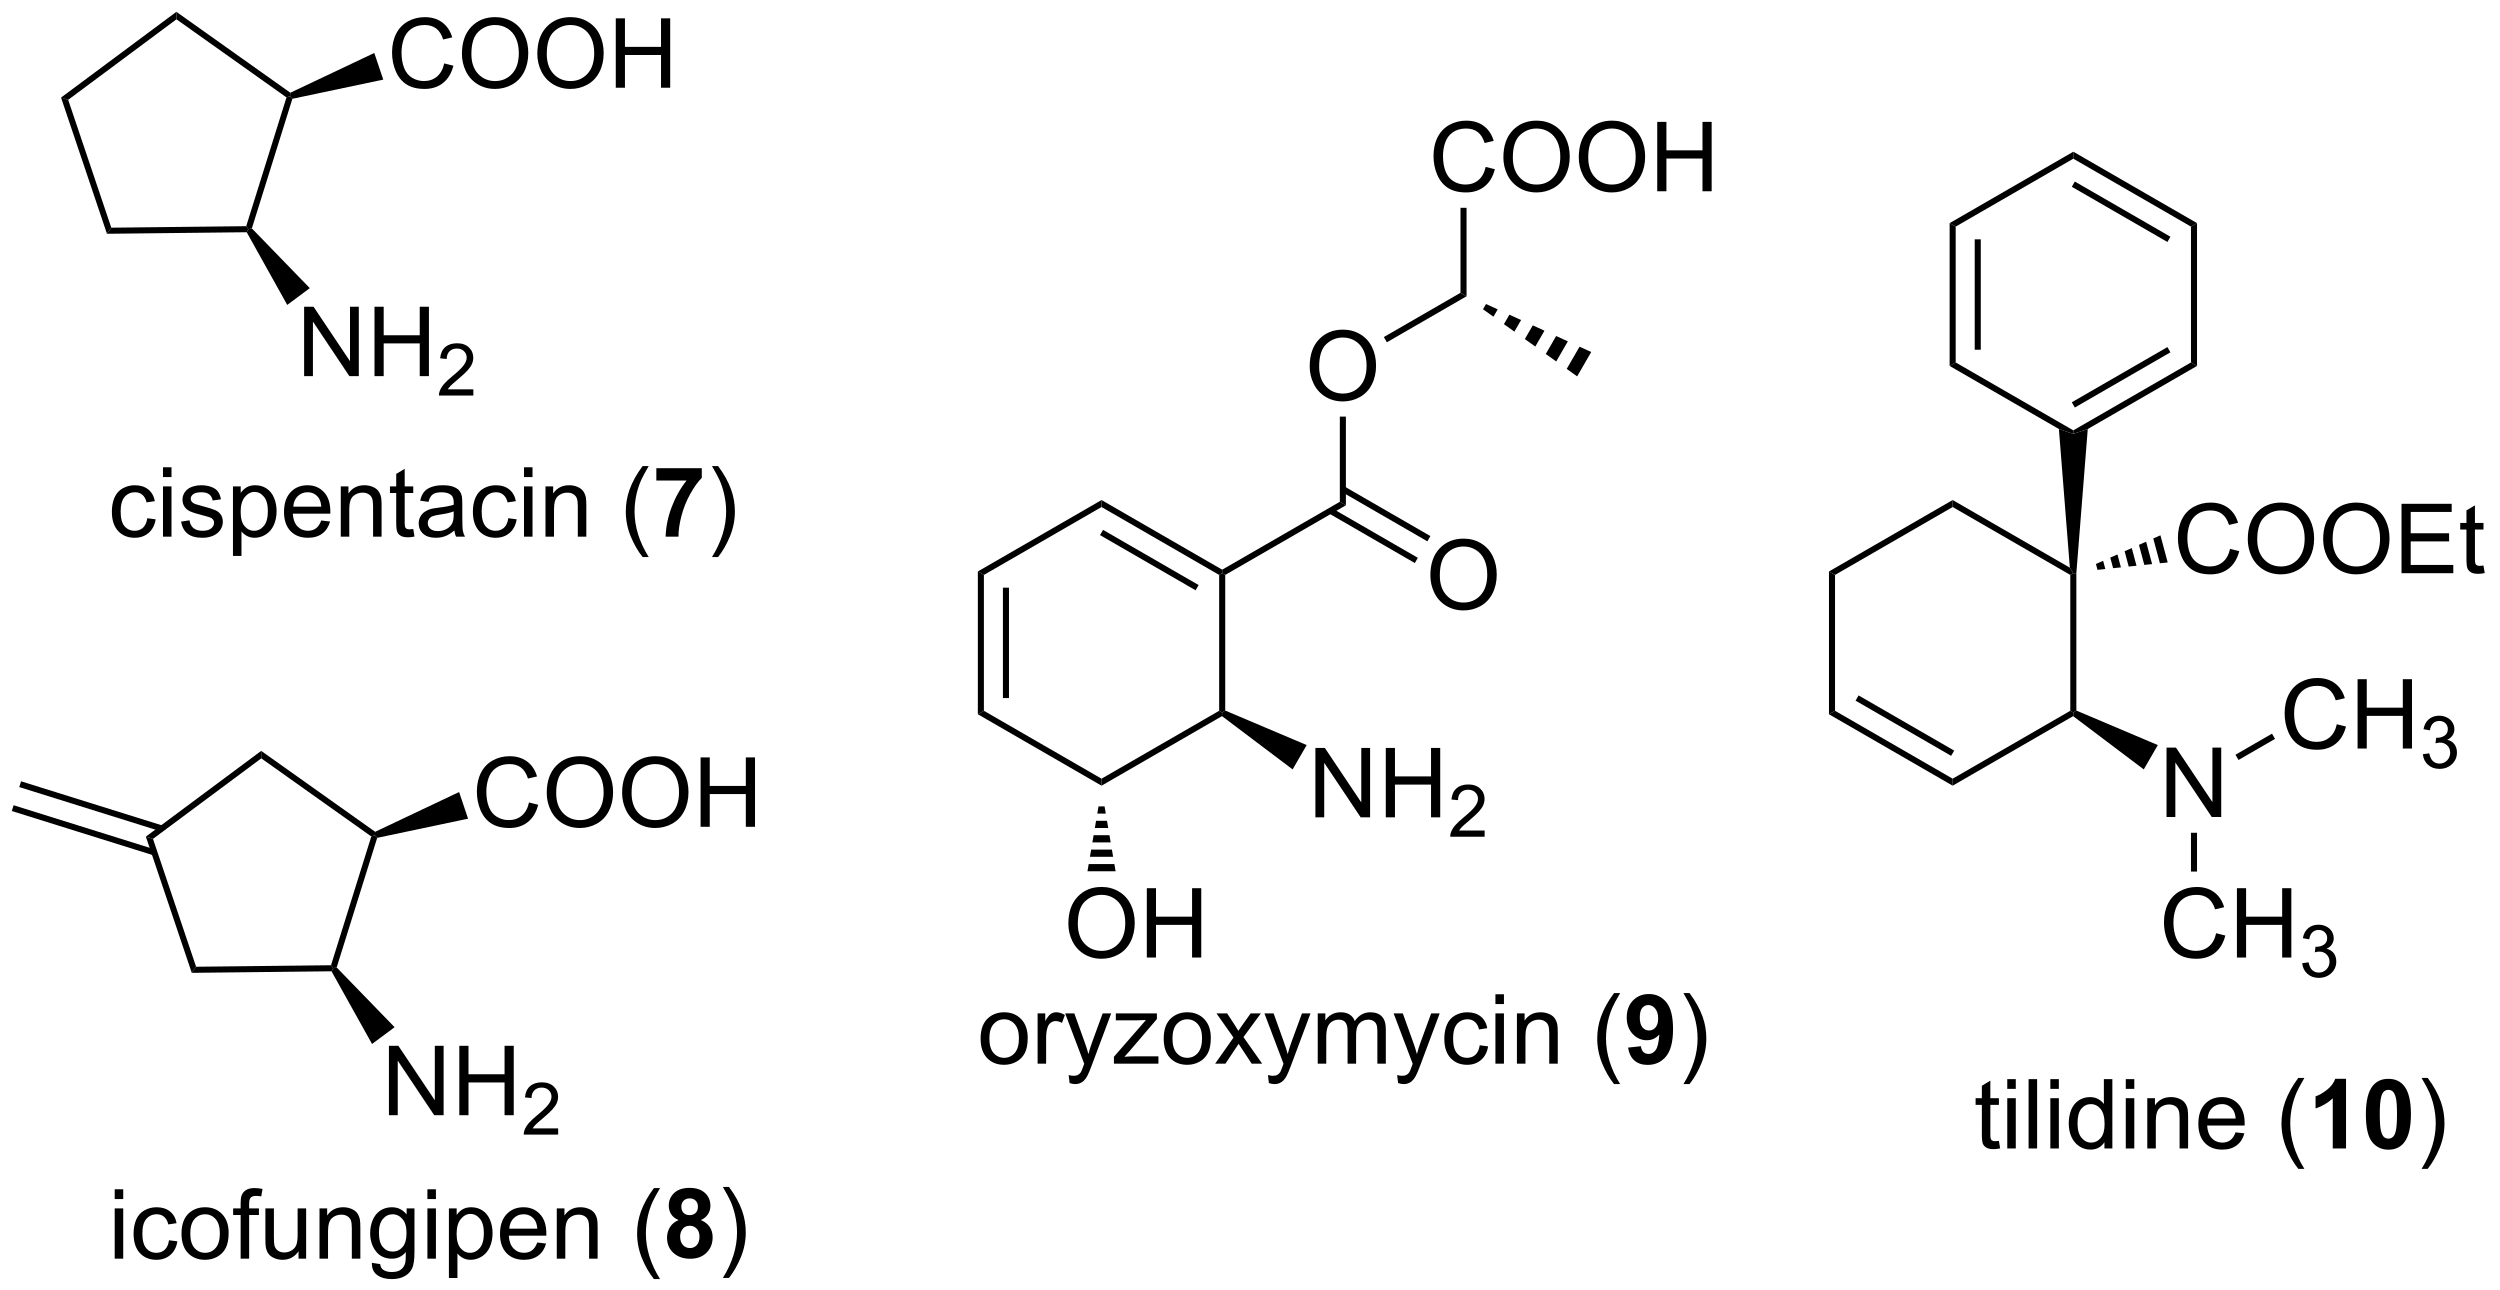 <?xml version="1.0" encoding="UTF-8"?>
<!DOCTYPE svg PUBLIC '-//W3C//DTD SVG 1.0//EN'
          'http://www.w3.org/TR/2001/REC-SVG-20010904/DTD/svg10.dtd'>
<svg stroke-dasharray="none" shape-rendering="auto" xmlns="http://www.w3.org/2000/svg" font-family="'Dialog'" text-rendering="auto" width="566" fill-opacity="1" color-interpolation="auto" color-rendering="auto" preserveAspectRatio="xMidYMid meet" font-size="12px" viewBox="0 0 566 292" fill="black" xmlns:xlink="http://www.w3.org/1999/xlink" stroke="black" image-rendering="auto" stroke-miterlimit="10" stroke-linecap="square" stroke-linejoin="miter" font-style="normal" stroke-width="1" height="292" stroke-dashoffset="0" font-weight="normal" stroke-opacity="1"
><!--Generated by the Batik Graphics2D SVG Generator--><defs id="genericDefs"
  /><g
  ><defs id="defs1"
    ><clipPath clipPathUnits="userSpaceOnUse" id="clipPath1"
      ><path d="M0.646 0.646 L212.593 0.646 L212.593 110.137 L0.646 110.137 L0.646 0.646 Z"
      /></clipPath
      ><clipPath clipPathUnits="userSpaceOnUse" id="clipPath2"
      ><path d="M27.683 122.444 L27.683 228.891 L233.737 228.891 L233.737 122.444 Z"
      /></clipPath
    ></defs
    ><g transform="scale(2.667,2.667) translate(-0.646,-0.646) matrix(1.029,0,0,1.029,-27.829,-125.3)"
    ><path d="M37.135 221.314 L37.135 220.507 L37.838 220.507 L37.838 221.314 L37.135 221.314 ZM37.135 226.234 L37.135 222.085 L37.838 222.085 L37.838 226.234 L37.135 226.234 ZM41.615 224.713 L42.308 224.804 Q42.193 225.518 41.727 225.924 Q41.261 226.327 40.581 226.327 Q39.73 226.327 39.212 225.77 Q38.693 225.213 38.693 224.174 Q38.693 223.502 38.915 222.999 Q39.139 222.494 39.594 222.244 Q40.05 221.991 40.584 221.991 Q41.261 221.991 41.691 222.333 Q42.12 222.674 42.24 223.304 L41.558 223.408 Q41.459 222.991 41.212 222.78 Q40.964 222.57 40.613 222.57 Q40.081 222.57 39.748 222.95 Q39.417 223.33 39.417 224.155 Q39.417 224.991 39.738 225.372 Q40.058 225.749 40.574 225.749 Q40.988 225.749 41.264 225.497 Q41.542 225.241 41.615 224.713 ZM42.647 224.158 Q42.647 223.007 43.287 222.452 Q43.824 221.991 44.592 221.991 Q45.449 221.991 45.99 222.551 Q46.535 223.111 46.535 224.101 Q46.535 224.9 46.292 225.361 Q46.053 225.82 45.594 226.075 Q45.136 226.327 44.592 226.327 Q43.722 226.327 43.183 225.77 Q42.647 225.21 42.647 224.158 ZM43.37 224.158 Q43.37 224.955 43.717 225.353 Q44.066 225.749 44.592 225.749 Q45.115 225.749 45.462 225.351 Q45.81 224.952 45.81 224.135 Q45.81 223.366 45.462 222.971 Q45.113 222.572 44.592 222.572 Q44.066 222.572 43.717 222.968 Q43.37 223.361 43.37 224.158 ZM47.525 226.234 L47.525 222.632 L46.906 222.632 L46.906 222.085 L47.525 222.085 L47.525 221.643 Q47.525 221.226 47.601 221.023 Q47.703 220.749 47.958 220.58 Q48.213 220.408 48.674 220.408 Q48.971 220.408 49.33 220.478 L49.226 221.093 Q49.007 221.054 48.812 221.054 Q48.492 221.054 48.359 221.192 Q48.226 221.327 48.226 221.702 L48.226 222.085 L49.033 222.085 L49.033 222.632 L48.226 222.632 L48.226 226.234 L47.525 226.234 ZM52.3 226.234 L52.3 225.624 Q51.816 226.327 50.982 226.327 Q50.615 226.327 50.297 226.187 Q49.98 226.046 49.824 225.833 Q49.67 225.619 49.607 225.312 Q49.566 225.103 49.566 224.655 L49.566 222.085 L50.269 222.085 L50.269 224.385 Q50.269 224.937 50.31 225.127 Q50.378 225.405 50.592 225.564 Q50.808 225.721 51.123 225.721 Q51.441 225.721 51.717 225.559 Q51.995 225.398 52.11 225.119 Q52.225 224.838 52.225 224.306 L52.225 222.085 L52.928 222.085 L52.928 226.234 L52.3 226.234 ZM54.031 226.234 L54.031 222.085 L54.663 222.085 L54.663 222.674 Q55.119 221.991 55.984 221.991 Q56.359 221.991 56.671 222.127 Q56.986 222.26 57.143 222.478 Q57.299 222.697 57.361 222.999 Q57.4 223.195 57.4 223.681 L57.4 226.234 L56.697 226.234 L56.697 223.71 Q56.697 223.28 56.614 223.067 Q56.533 222.853 56.325 222.728 Q56.117 222.601 55.835 222.601 Q55.385 222.601 55.059 222.887 Q54.734 223.171 54.734 223.968 L54.734 226.234 L54.031 226.234 ZM58.35 226.577 L59.035 226.679 Q59.076 226.997 59.272 227.14 Q59.535 227.335 59.988 227.335 Q60.475 227.335 60.74 227.14 Q61.006 226.945 61.1 226.593 Q61.154 226.379 61.152 225.689 Q60.691 226.234 60.003 226.234 Q59.147 226.234 58.678 225.616 Q58.209 224.999 58.209 224.135 Q58.209 223.541 58.422 223.041 Q58.639 222.538 59.047 222.265 Q59.456 221.991 60.006 221.991 Q60.74 221.991 61.217 222.585 L61.217 222.085 L61.865 222.085 L61.865 225.671 Q61.865 226.64 61.667 227.043 Q61.472 227.45 61.042 227.684 Q60.615 227.918 59.99 227.918 Q59.248 227.918 58.79 227.583 Q58.334 227.249 58.35 226.577 ZM58.933 224.085 Q58.933 224.9 59.256 225.275 Q59.581 225.65 60.068 225.65 Q60.553 225.65 60.881 225.278 Q61.209 224.905 61.209 224.109 Q61.209 223.346 60.87 222.96 Q60.535 222.572 60.058 222.572 Q59.589 222.572 59.261 222.955 Q58.933 223.335 58.933 224.085 ZM62.932 221.314 L62.932 220.507 L63.635 220.507 L63.635 221.314 L62.932 221.314 ZM62.932 226.234 L62.932 222.085 L63.635 222.085 L63.635 226.234 L62.932 226.234 ZM64.706 227.825 L64.706 222.085 L65.347 222.085 L65.347 222.624 Q65.574 222.306 65.857 222.15 Q66.144 221.991 66.55 221.991 Q67.081 221.991 67.488 222.265 Q67.894 222.538 68.1 223.036 Q68.308 223.533 68.308 224.127 Q68.308 224.765 68.079 225.275 Q67.85 225.783 67.415 226.056 Q66.98 226.327 66.498 226.327 Q66.147 226.327 65.868 226.179 Q65.589 226.03 65.409 225.804 L65.409 227.825 L64.706 227.825 ZM65.342 224.181 Q65.342 224.984 65.665 225.366 Q65.99 225.749 66.451 225.749 Q66.92 225.749 67.253 225.353 Q67.589 224.955 67.589 224.124 Q67.589 223.33 67.261 222.937 Q66.936 222.541 66.482 222.541 Q66.034 222.541 65.688 222.963 Q65.342 223.382 65.342 224.181 ZM71.994 224.898 L72.721 224.986 Q72.549 225.624 72.083 225.976 Q71.619 226.327 70.898 226.327 Q69.986 226.327 69.453 225.768 Q68.921 225.205 68.921 224.195 Q68.921 223.148 69.46 222.57 Q69.999 221.991 70.859 221.991 Q71.689 221.991 72.216 222.559 Q72.744 223.124 72.744 224.15 Q72.744 224.213 72.742 224.338 L69.648 224.338 Q69.687 225.023 70.033 225.387 Q70.382 225.749 70.9 225.749 Q71.288 225.749 71.562 225.546 Q71.835 225.343 71.994 224.898 ZM69.687 223.76 L72.002 223.76 Q71.955 223.236 71.736 222.976 Q71.4 222.57 70.867 222.57 Q70.382 222.57 70.051 222.895 Q69.721 223.218 69.687 223.76 ZM73.605 226.234 L73.605 222.085 L74.238 222.085 L74.238 222.674 Q74.693 221.991 75.558 221.991 Q75.933 221.991 76.245 222.127 Q76.561 222.26 76.717 222.478 Q76.873 222.697 76.936 222.999 Q76.975 223.195 76.975 223.681 L76.975 226.234 L76.272 226.234 L76.272 223.71 Q76.272 223.28 76.188 223.067 Q76.107 222.853 75.899 222.728 Q75.691 222.601 75.409 222.601 Q74.959 222.601 74.633 222.887 Q74.308 223.171 74.308 223.968 L74.308 226.234 L73.605 226.234 ZM81.62 227.918 Q81.037 227.184 80.633 226.2 Q80.232 225.213 80.232 224.158 Q80.232 223.228 80.534 222.377 Q80.886 221.39 81.62 220.408 L82.123 220.408 Q81.652 221.221 81.498 221.57 Q81.261 222.109 81.123 222.695 Q80.956 223.424 80.956 224.163 Q80.956 226.041 82.123 227.918 L81.62 227.918 Z" stroke="none" clip-path="url(#clipPath2)"
    /></g
    ><g transform="matrix(2.743,0,0,2.743,-75.933,-335.854)"
    ><path d="M83.693 223.143 Q83.269 222.963 83.074 222.65 Q82.881 222.335 82.881 221.96 Q82.881 221.32 83.329 220.903 Q83.777 220.484 84.6 220.484 Q85.417 220.484 85.868 220.903 Q86.318 221.32 86.318 221.96 Q86.318 222.359 86.11 222.668 Q85.904 222.978 85.529 223.143 Q86.006 223.335 86.253 223.702 Q86.503 224.07 86.503 224.549 Q86.503 225.343 85.995 225.84 Q85.49 226.335 84.652 226.335 Q83.87 226.335 83.35 225.924 Q82.738 225.439 82.738 224.596 Q82.738 224.132 82.967 223.744 Q83.199 223.353 83.693 223.143 ZM83.92 222.038 Q83.92 222.366 84.105 222.551 Q84.292 222.734 84.6 222.734 Q84.912 222.734 85.1 222.549 Q85.287 222.361 85.287 222.033 Q85.287 221.726 85.102 221.541 Q84.917 221.353 84.613 221.353 Q84.295 221.353 84.107 221.541 Q83.92 221.728 83.92 222.038 ZM83.818 224.491 Q83.818 224.945 84.05 225.2 Q84.284 225.452 84.631 225.452 Q84.972 225.452 85.193 225.208 Q85.417 224.963 85.417 224.502 Q85.417 224.101 85.191 223.856 Q84.964 223.611 84.615 223.611 Q84.214 223.611 84.016 223.89 Q83.818 224.166 83.818 224.491 Z" stroke="none" clip-path="url(#clipPath2)"
    /></g
    ><g transform="matrix(2.743,0,0,2.743,-75.933,-335.854)"
    ><path d="M87.851 227.918 L87.346 227.918 Q88.515 226.041 88.515 224.163 Q88.515 223.429 88.346 222.705 Q88.213 222.119 87.976 221.58 Q87.822 221.228 87.346 220.408 L87.851 220.408 Q88.585 221.39 88.937 222.377 Q89.236 223.228 89.236 224.158 Q89.236 225.213 88.833 226.2 Q88.429 227.184 87.851 227.918 Z" stroke="none" clip-path="url(#clipPath2)"
    /></g
    ><g transform="matrix(2.743,0,0,2.743,-75.933,-335.854)"
    ><path d="M51.648 130.094 L51.621 130.381 L51.328 130.48 L42.247 124.034 L42.24 123.416 Z" stroke="none" clip-path="url(#clipPath2)"
    /></g
    ><g transform="matrix(2.743,0,0,2.743,-75.933,-335.854)"
    ><path d="M42.24 123.416 L42.247 124.034 L33.31 130.679 L32.72 130.494 Z" stroke="none" clip-path="url(#clipPath2)"
    /></g
    ><g transform="matrix(2.743,0,0,2.743,-75.933,-335.854)"
    ><path d="M32.72 130.494 L33.31 130.679 L36.868 141.232 L36.51 141.736 Z" stroke="none" clip-path="url(#clipPath2)"
    /></g
    ><g transform="matrix(2.743,0,0,2.743,-75.933,-335.854)"
    ><path d="M36.51 141.736 L36.868 141.232 L48.004 141.109 L48.188 141.357 L48.045 141.608 Z" stroke="none" clip-path="url(#clipPath2)"
    /></g
    ><g transform="matrix(2.743,0,0,2.743,-75.933,-335.854)"
    ><path d="M48.47 141.292 L48.188 141.357 L48.004 141.109 L51.328 130.48 L51.621 130.381 L51.816 130.594 Z" stroke="none" clip-path="url(#clipPath2)"
    /></g
    ><g transform="matrix(2.743,0,0,2.743,-75.933,-335.854)"
    ><path d="M64.346 127.674 L65.104 127.864 Q64.867 128.799 64.247 129.291 Q63.628 129.781 62.734 129.781 Q61.807 129.781 61.227 129.403 Q60.648 129.026 60.344 128.312 Q60.042 127.596 60.042 126.776 Q60.042 125.88 60.383 125.216 Q60.727 124.549 61.357 124.203 Q61.987 123.856 62.745 123.856 Q63.604 123.856 64.19 124.294 Q64.776 124.731 65.008 125.526 L64.26 125.7 Q64.062 125.075 63.682 124.791 Q63.305 124.505 62.729 124.505 Q62.07 124.505 61.625 124.823 Q61.182 125.138 61.003 125.671 Q60.823 126.205 60.823 126.77 Q60.823 127.502 61.036 128.047 Q61.25 128.591 61.698 128.862 Q62.148 129.13 62.672 129.13 Q63.307 129.13 63.747 128.763 Q64.19 128.395 64.346 127.674 ZM65.809 126.893 Q65.809 125.466 66.574 124.661 Q67.34 123.854 68.551 123.854 Q69.342 123.854 69.978 124.234 Q70.616 124.612 70.949 125.289 Q71.285 125.966 71.285 126.825 Q71.285 127.698 70.934 128.385 Q70.582 129.072 69.936 129.427 Q69.293 129.781 68.546 129.781 Q67.738 129.781 67.1 129.39 Q66.465 128.997 66.137 128.322 Q65.809 127.645 65.809 126.893 ZM66.59 126.903 Q66.59 127.94 67.144 128.536 Q67.702 129.13 68.543 129.13 Q69.397 129.13 69.949 128.528 Q70.504 127.927 70.504 126.823 Q70.504 126.122 70.267 125.601 Q70.03 125.08 69.574 124.794 Q69.121 124.505 68.553 124.505 Q67.749 124.505 67.168 125.059 Q66.59 125.612 66.59 126.903 ZM72.031 126.893 Q72.031 125.466 72.797 124.661 Q73.562 123.854 74.773 123.854 Q75.565 123.854 76.201 124.234 Q76.838 124.612 77.172 125.289 Q77.508 125.966 77.508 126.825 Q77.508 127.698 77.156 128.385 Q76.805 129.072 76.159 129.427 Q75.516 129.781 74.768 129.781 Q73.961 129.781 73.323 129.39 Q72.688 128.997 72.359 128.322 Q72.031 127.645 72.031 126.893 ZM72.812 126.903 Q72.812 127.94 73.367 128.536 Q73.924 129.13 74.766 129.13 Q75.62 129.13 76.172 128.528 Q76.727 127.927 76.727 126.823 Q76.727 126.122 76.49 125.601 Q76.253 125.08 75.797 124.794 Q75.344 124.505 74.776 124.505 Q73.971 124.505 73.391 125.059 Q72.812 125.612 72.812 126.903 ZM78.507 129.682 L78.507 123.955 L79.264 123.955 L79.264 126.307 L82.241 126.307 L82.241 123.955 L82.999 123.955 L82.999 129.682 L82.241 129.682 L82.241 126.981 L79.264 126.981 L79.264 129.682 L78.507 129.682 Z" stroke="none" clip-path="url(#clipPath2)"
    /></g
    ><g transform="matrix(2.743,0,0,2.743,-75.933,-335.854)"
    ><path d="M51.816 130.594 L51.621 130.381 L51.648 130.094 L58.575 126.812 L59.316 129.011 Z" stroke="none" clip-path="url(#clipPath2)"
    /></g
    ><g transform="matrix(2.743,0,0,2.743,-75.933,-335.854)"
    ><path d="M52.784 153.485 L52.784 147.759 L53.563 147.759 L56.571 152.254 L56.571 147.759 L57.297 147.759 L57.297 153.485 L56.519 153.485 L53.511 148.985 L53.511 153.485 L52.784 153.485 ZM58.593 153.485 L58.593 147.759 L59.351 147.759 L59.351 150.11 L62.327 150.11 L62.327 147.759 L63.085 147.759 L63.085 153.485 L62.327 153.485 L62.327 150.785 L59.351 150.785 L59.351 153.485 L58.593 153.485 Z" stroke="none" clip-path="url(#clipPath2)"
    /></g
    ><g transform="matrix(2.743,0,0,2.743,-75.933,-335.854)"
    ><path d="M66.751 154.577 L66.751 155.085 L63.911 155.085 Q63.906 154.894 63.974 154.718 Q64.081 154.429 64.32 154.148 Q64.56 153.867 65.011 153.497 Q65.71 152.923 65.956 152.587 Q66.202 152.251 66.202 151.952 Q66.202 151.64 65.978 151.425 Q65.755 151.208 65.394 151.208 Q65.013 151.208 64.784 151.437 Q64.556 151.665 64.554 152.07 L64.011 152.015 Q64.068 151.408 64.431 151.091 Q64.794 150.773 65.406 150.773 Q66.025 150.773 66.384 151.117 Q66.745 151.458 66.745 151.964 Q66.745 152.222 66.64 152.472 Q66.534 152.72 66.288 152.995 Q66.044 153.271 65.476 153.751 Q65.001 154.15 64.866 154.292 Q64.732 154.435 64.644 154.577 L66.751 154.577 Z" stroke="none" clip-path="url(#clipPath2)"
    /></g
    ><g transform="matrix(2.743,0,0,2.743,-75.933,-335.854)"
    ><path d="M48.045 141.608 L48.188 141.357 L48.47 141.292 L53.252 146.222 L51.39 147.607 Z" stroke="none" clip-path="url(#clipPath2)"
    /></g
    ><g transform="matrix(2.743,0,0,2.743,-75.933,-335.854)"
    ><path d="M58.648 191.094 L58.621 191.381 L58.328 191.48 L49.247 185.034 L49.24 184.416 Z" stroke="none" clip-path="url(#clipPath2)"
    /></g
    ><g transform="matrix(2.743,0,0,2.743,-75.933,-335.854)"
    ><path d="M49.24 184.416 L49.247 185.034 L40.31 191.679 L39.72 191.494 Z" stroke="none" clip-path="url(#clipPath2)"
    /></g
    ><g transform="matrix(2.743,0,0,2.743,-75.933,-335.854)"
    ><path d="M39.72 191.494 L40.31 191.679 L43.868 202.232 L43.51 202.736 Z" stroke="none" clip-path="url(#clipPath2)"
    /></g
    ><g transform="matrix(2.743,0,0,2.743,-75.933,-335.854)"
    ><path d="M43.51 202.736 L43.868 202.232 L55.004 202.109 L55.188 202.357 L55.045 202.608 Z" stroke="none" clip-path="url(#clipPath2)"
    /></g
    ><g transform="matrix(2.743,0,0,2.743,-75.933,-335.854)"
    ><path d="M55.47 202.292 L55.188 202.357 L55.004 202.109 L58.328 191.48 L58.621 191.381 L58.816 191.594 Z" stroke="none" clip-path="url(#clipPath2)"
    /></g
    ><g transform="matrix(2.743,0,0,2.743,-75.933,-335.854)"
    ><path d="M71.346 188.674 L72.104 188.864 Q71.867 189.799 71.247 190.291 Q70.628 190.781 69.734 190.781 Q68.807 190.781 68.227 190.403 Q67.648 190.026 67.344 189.312 Q67.042 188.596 67.042 187.776 Q67.042 186.88 67.383 186.216 Q67.727 185.549 68.357 185.203 Q68.987 184.856 69.745 184.856 Q70.604 184.856 71.19 185.294 Q71.776 185.731 72.008 186.526 L71.26 186.7 Q71.062 186.075 70.682 185.791 Q70.305 185.505 69.729 185.505 Q69.07 185.505 68.625 185.822 Q68.182 186.138 68.003 186.672 Q67.823 187.205 67.823 187.77 Q67.823 188.502 68.036 189.047 Q68.25 189.591 68.698 189.862 Q69.148 190.13 69.672 190.13 Q70.307 190.13 70.747 189.763 Q71.19 189.395 71.346 188.674 ZM72.809 187.893 Q72.809 186.466 73.574 185.661 Q74.34 184.854 75.551 184.854 Q76.342 184.854 76.978 185.234 Q77.616 185.612 77.949 186.289 Q78.285 186.966 78.285 187.825 Q78.285 188.697 77.934 189.385 Q77.582 190.072 76.936 190.427 Q76.293 190.781 75.546 190.781 Q74.738 190.781 74.1 190.39 Q73.465 189.997 73.137 189.322 Q72.809 188.645 72.809 187.893 ZM73.59 187.903 Q73.59 188.94 74.144 189.536 Q74.702 190.13 75.543 190.13 Q76.397 190.13 76.949 189.528 Q77.504 188.927 77.504 187.822 Q77.504 187.122 77.267 186.601 Q77.03 186.08 76.574 185.794 Q76.121 185.505 75.553 185.505 Q74.749 185.505 74.168 186.06 Q73.59 186.612 73.59 187.903 ZM79.031 187.893 Q79.031 186.466 79.797 185.661 Q80.562 184.854 81.773 184.854 Q82.565 184.854 83.201 185.234 Q83.838 185.612 84.172 186.289 Q84.508 186.966 84.508 187.825 Q84.508 188.697 84.156 189.385 Q83.805 190.072 83.159 190.427 Q82.516 190.781 81.768 190.781 Q80.961 190.781 80.323 190.39 Q79.688 189.997 79.359 189.322 Q79.031 188.645 79.031 187.893 ZM79.812 187.903 Q79.812 188.94 80.367 189.536 Q80.924 190.13 81.766 190.13 Q82.62 190.13 83.172 189.528 Q83.727 188.927 83.727 187.822 Q83.727 187.122 83.49 186.601 Q83.253 186.08 82.797 185.794 Q82.344 185.505 81.776 185.505 Q80.971 185.505 80.391 186.06 Q79.812 186.612 79.812 187.903 ZM85.507 190.682 L85.507 184.955 L86.264 184.955 L86.264 187.307 L89.241 187.307 L89.241 184.955 L89.999 184.955 L89.999 190.682 L89.241 190.682 L89.241 187.981 L86.264 187.981 L86.264 190.682 L85.507 190.682 Z" stroke="none" clip-path="url(#clipPath2)"
    /></g
    ><g transform="matrix(2.743,0,0,2.743,-75.933,-335.854)"
    ><path d="M58.816 191.594 L58.621 191.381 L58.648 191.094 L65.575 187.812 L66.316 190.011 Z" stroke="none" clip-path="url(#clipPath2)"
    /></g
    ><g transform="matrix(2.743,0,0,2.743,-75.933,-335.854)"
    ><path d="M59.784 214.485 L59.784 208.759 L60.563 208.759 L63.571 213.254 L63.571 208.759 L64.297 208.759 L64.297 214.485 L63.519 214.485 L60.511 209.985 L60.511 214.485 L59.784 214.485 ZM65.593 214.485 L65.593 208.759 L66.351 208.759 L66.351 211.11 L69.327 211.11 L69.327 208.759 L70.085 208.759 L70.085 214.485 L69.327 214.485 L69.327 211.785 L66.351 211.785 L66.351 214.485 L65.593 214.485 Z" stroke="none" clip-path="url(#clipPath2)"
    /></g
    ><g transform="matrix(2.743,0,0,2.743,-75.933,-335.854)"
    ><path d="M73.751 215.577 L73.751 216.085 L70.911 216.085 Q70.906 215.894 70.974 215.718 Q71.081 215.429 71.32 215.148 Q71.56 214.867 72.011 214.497 Q72.71 213.923 72.956 213.587 Q73.202 213.251 73.202 212.952 Q73.202 212.64 72.978 212.425 Q72.755 212.208 72.394 212.208 Q72.013 212.208 71.784 212.437 Q71.556 212.665 71.554 213.07 L71.011 213.015 Q71.068 212.408 71.431 212.091 Q71.794 211.773 72.406 211.773 Q73.025 211.773 73.384 212.117 Q73.745 212.458 73.745 212.964 Q73.745 213.222 73.64 213.472 Q73.534 213.72 73.288 213.995 Q73.044 214.271 72.476 214.751 Q72.001 215.15 71.866 215.292 Q71.732 215.435 71.644 215.577 L73.751 215.577 Z" stroke="none" clip-path="url(#clipPath2)"
    /></g
    ><g transform="matrix(2.743,0,0,2.743,-75.933,-335.854)"
    ><path d="M55.045 202.608 L55.188 202.357 L55.47 202.292 L60.252 207.222 L58.39 208.607 Z" stroke="none" clip-path="url(#clipPath2)"
    /></g
    ><g transform="matrix(2.743,0,0,2.743,-75.933,-335.854)"
    ><path d="M41.116 190.584 L29.422 186.927 L29.273 187.405 L40.967 191.062 ZM40.498 192.56 L28.805 188.903 L28.655 189.38 L40.349 193.037 Z" stroke="none" clip-path="url(#clipPath2)"
    /></g
    ><g transform="matrix(2.743,0,0,2.743,-75.933,-335.854)"
    ><path d="M108.391 169.606 L108.891 169.894 L108.891 181.106 L108.391 181.394 ZM110.461 170.945 L110.461 180.055 L110.961 180.055 L110.961 170.945 Z" stroke="none" clip-path="url(#clipPath2)"
    /></g
    ><g transform="matrix(2.743,0,0,2.743,-75.933,-335.854)"
    ><path d="M108.391 181.394 L108.891 181.106 L118.6 186.711 L118.6 187.289 Z" stroke="none" clip-path="url(#clipPath2)"
    /></g
    ><g transform="matrix(2.743,0,0,2.743,-75.933,-335.854)"
    ><path d="M118.6 187.289 L118.6 186.711 L128.309 181.106 L128.559 181.25 L128.543 181.548 Z" stroke="none" clip-path="url(#clipPath2)"
    /></g
    ><g transform="matrix(2.743,0,0,2.743,-75.933,-335.854)"
    ><path d="M128.809 181.087 L128.559 181.25 L128.309 181.106 L128.309 169.894 L128.559 169.75 L128.809 169.894 Z" stroke="none" clip-path="url(#clipPath2)"
    /></g
    ><g transform="matrix(2.743,0,0,2.743,-75.933,-335.854)"
    ><path d="M128.559 169.461 L128.559 169.75 L128.309 169.894 L118.6 164.289 L118.6 163.711 ZM126.614 170.729 L118.725 166.174 L118.475 166.607 L126.364 171.162 Z" stroke="none" clip-path="url(#clipPath2)"
    /></g
    ><g transform="matrix(2.743,0,0,2.743,-75.933,-335.854)"
    ><path d="M118.6 163.711 L118.6 164.289 L108.891 169.894 L108.391 169.606 Z" stroke="none" clip-path="url(#clipPath2)"
    /></g
    ><g transform="matrix(2.743,0,0,2.743,-75.933,-335.854)"
    ><path d="M128.809 169.894 L128.559 169.75 L128.559 169.461 L138.269 163.856 L138.769 164.144 Z" stroke="none" clip-path="url(#clipPath2)"
    /></g
    ><g transform="matrix(2.743,0,0,2.743,-75.933,-335.854)"
    ><path d="M145.741 169.936 Q145.741 168.509 146.506 167.704 Q147.272 166.897 148.483 166.897 Q149.275 166.897 149.91 167.277 Q150.548 167.655 150.881 168.332 Q151.218 169.009 151.218 169.868 Q151.218 170.741 150.866 171.428 Q150.514 172.116 149.869 172.47 Q149.225 172.824 148.478 172.824 Q147.671 172.824 147.033 172.433 Q146.397 172.04 146.069 171.366 Q145.741 170.689 145.741 169.936 ZM146.522 169.946 Q146.522 170.983 147.077 171.579 Q147.634 172.173 148.475 172.173 Q149.329 172.173 149.881 171.571 Q150.436 170.97 150.436 169.866 Q150.436 169.165 150.199 168.644 Q149.962 168.123 149.506 167.837 Q149.053 167.548 148.486 167.548 Q147.681 167.548 147.1 168.103 Q146.522 168.655 146.522 169.946 Z" stroke="none" clip-path="url(#clipPath2)"
    /></g
    ><g transform="matrix(2.743,0,0,2.743,-75.933,-335.854)"
    ><path d="M137.359 164.814 L144.458 168.913 L144.708 168.48 L137.609 164.381 ZM138.394 163.021 L145.493 167.12 L145.743 166.687 L138.644 162.588 Z" stroke="none" clip-path="url(#clipPath2)"
    /></g
    ><g transform="matrix(2.743,0,0,2.743,-75.933,-335.854)"
    ><path d="M135.782 152.686 Q135.782 151.259 136.547 150.454 Q137.313 149.647 138.524 149.647 Q139.315 149.647 139.951 150.027 Q140.589 150.405 140.922 151.082 Q141.258 151.759 141.258 152.618 Q141.258 153.491 140.907 154.178 Q140.555 154.866 139.909 155.22 Q139.266 155.574 138.519 155.574 Q137.711 155.574 137.073 155.183 Q136.438 154.79 136.11 154.116 Q135.782 153.439 135.782 152.686 ZM136.563 152.696 Q136.563 153.733 137.118 154.329 Q137.675 154.923 138.516 154.923 Q139.37 154.923 139.922 154.321 Q140.477 153.72 140.477 152.616 Q140.477 151.915 140.24 151.394 Q140.003 150.873 139.547 150.587 Q139.094 150.298 138.526 150.298 Q137.722 150.298 137.141 150.853 Q136.563 151.405 136.563 152.696 Z" stroke="none" clip-path="url(#clipPath2)"
    /></g
    ><g transform="matrix(2.743,0,0,2.743,-75.933,-335.854)"
    ><path d="M138.769 164.144 L138.269 163.856 L138.269 156.827 L138.769 156.827 Z" stroke="none" clip-path="url(#clipPath2)"
    /></g
    ><g transform="matrix(2.743,0,0,2.743,-75.933,-335.854)"
    ><path d="M142.151 150.692 L141.901 150.259 L148.228 146.606 L148.728 146.894 Z" stroke="none" clip-path="url(#clipPath2)"
    /></g
    ><g transform="matrix(2.743,0,0,2.743,-75.933,-335.854)"
    ><path d="M150.335 147.534 L151.3 147.974 L150.948 148.582 L150.085 147.966 ZM152.264 148.414 L153.229 148.854 L152.676 149.812 L151.812 149.197 ZM154.194 149.294 L155.158 149.735 L154.403 151.043 L153.539 150.428 ZM156.123 150.175 L157.088 150.615 L156.13 152.274 L155.266 151.659 ZM158.053 151.055 L159.017 151.495 L157.857 153.505 L156.994 152.889 Z" stroke="none" clip-path="url(#clipPath2)"
    /></g
    ><g transform="matrix(2.743,0,0,2.743,-75.933,-335.854)"
    ><path d="M150.306 136.217 L151.064 136.407 Q150.827 137.342 150.207 137.834 Q149.587 138.324 148.694 138.324 Q147.767 138.324 147.186 137.946 Q146.608 137.569 146.303 136.855 Q146.001 136.139 146.001 135.319 Q146.001 134.423 146.343 133.759 Q146.686 133.092 147.316 132.746 Q147.947 132.399 148.704 132.399 Q149.564 132.399 150.15 132.837 Q150.736 133.274 150.968 134.069 L150.22 134.243 Q150.022 133.618 149.642 133.334 Q149.264 133.048 148.689 133.048 Q148.03 133.048 147.585 133.366 Q147.142 133.681 146.962 134.215 Q146.783 134.748 146.783 135.314 Q146.783 136.045 146.996 136.59 Q147.21 137.134 147.658 137.405 Q148.108 137.673 148.631 137.673 Q149.267 137.673 149.707 137.306 Q150.15 136.939 150.306 136.217 ZM151.768 135.436 Q151.768 134.009 152.534 133.204 Q153.299 132.397 154.511 132.397 Q155.302 132.397 155.938 132.777 Q156.576 133.155 156.909 133.832 Q157.245 134.509 157.245 135.368 Q157.245 136.241 156.893 136.928 Q156.542 137.616 155.896 137.97 Q155.253 138.324 154.505 138.324 Q153.698 138.324 153.06 137.933 Q152.424 137.54 152.096 136.866 Q151.768 136.189 151.768 135.436 ZM152.549 135.446 Q152.549 136.483 153.104 137.079 Q153.661 137.673 154.503 137.673 Q155.357 137.673 155.909 137.071 Q156.464 136.47 156.464 135.366 Q156.464 134.665 156.227 134.144 Q155.99 133.623 155.534 133.337 Q155.081 133.048 154.513 133.048 Q153.708 133.048 153.128 133.603 Q152.549 134.155 152.549 135.446 ZM157.991 135.436 Q157.991 134.009 158.756 133.204 Q159.522 132.397 160.733 132.397 Q161.525 132.397 162.16 132.777 Q162.798 133.155 163.131 133.832 Q163.468 134.509 163.468 135.368 Q163.468 136.241 163.116 136.928 Q162.764 137.616 162.119 137.97 Q161.475 138.324 160.728 138.324 Q159.921 138.324 159.283 137.933 Q158.647 137.54 158.319 136.866 Q157.991 136.189 157.991 135.436 ZM158.772 135.446 Q158.772 136.483 159.327 137.079 Q159.884 137.673 160.725 137.673 Q161.579 137.673 162.131 137.071 Q162.686 136.47 162.686 135.366 Q162.686 134.665 162.449 134.144 Q162.212 133.623 161.756 133.337 Q161.303 133.048 160.736 133.048 Q159.931 133.048 159.35 133.603 Q158.772 134.155 158.772 135.446 ZM164.466 138.225 L164.466 132.498 L165.224 132.498 L165.224 134.85 L168.201 134.85 L168.201 132.498 L168.958 132.498 L168.958 138.225 L168.201 138.225 L168.201 135.524 L165.224 135.524 L165.224 138.225 L164.466 138.225 Z" stroke="none" clip-path="url(#clipPath2)"
    /></g
    ><g transform="matrix(2.743,0,0,2.743,-75.933,-335.854)"
    ><path d="M148.728 146.894 L148.228 146.606 L148.228 139.592 L148.728 139.592 Z" stroke="none" clip-path="url(#clipPath2)"
    /></g
    ><g transform="matrix(2.743,0,0,2.743,-75.933,-335.854)"
    ><path d="M136.253 189.9 L136.253 184.173 L137.032 184.173 L140.039 188.668 L140.039 184.173 L140.766 184.173 L140.766 189.9 L139.987 189.9 L136.98 185.4 L136.98 189.9 L136.253 189.9 ZM142.062 189.9 L142.062 184.173 L142.819 184.173 L142.819 186.525 L145.796 186.525 L145.796 184.173 L146.554 184.173 L146.554 189.9 L145.796 189.9 L145.796 187.2 L142.819 187.2 L142.819 189.9 L142.062 189.9 Z" stroke="none" clip-path="url(#clipPath2)"
    /></g
    ><g transform="matrix(2.743,0,0,2.743,-75.933,-335.854)"
    ><path d="M150.22 190.992 L150.22 191.5 L147.38 191.5 Q147.374 191.309 147.442 191.133 Q147.55 190.844 147.788 190.562 Q148.028 190.281 148.48 189.912 Q149.179 189.338 149.425 189.002 Q149.671 188.666 149.671 188.367 Q149.671 188.055 149.446 187.84 Q149.224 187.623 148.862 187.623 Q148.482 187.623 148.253 187.852 Q148.024 188.08 148.023 188.484 L147.48 188.43 Q147.536 187.822 147.899 187.506 Q148.263 187.188 148.874 187.188 Q149.493 187.188 149.853 187.531 Q150.214 187.873 150.214 188.379 Q150.214 188.637 150.108 188.887 Q150.003 189.135 149.757 189.41 Q149.513 189.685 148.944 190.166 Q148.47 190.565 148.335 190.707 Q148.2 190.85 148.112 190.992 L150.22 190.992 Z" stroke="none" clip-path="url(#clipPath2)"
    /></g
    ><g transform="matrix(2.743,0,0,2.743,-75.933,-335.854)"
    ><path d="M128.543 181.548 L128.559 181.25 L128.809 181.087 L135.533 183.937 L134.373 185.946 Z" stroke="none" clip-path="url(#clipPath2)"
    /></g
    ><g transform="matrix(2.743,0,0,2.743,-75.933,-335.854)"
    ><path d="M115.863 198.686 Q115.863 197.259 116.629 196.454 Q117.394 195.647 118.605 195.647 Q119.397 195.647 120.032 196.027 Q120.67 196.405 121.004 197.082 Q121.34 197.759 121.34 198.618 Q121.34 199.491 120.988 200.178 Q120.636 200.866 119.991 201.22 Q119.347 201.574 118.6 201.574 Q117.793 201.574 117.155 201.183 Q116.519 200.79 116.191 200.116 Q115.863 199.439 115.863 198.686 ZM116.644 198.696 Q116.644 199.733 117.199 200.329 Q117.756 200.923 118.597 200.923 Q119.452 200.923 120.004 200.321 Q120.558 199.72 120.558 198.616 Q120.558 197.915 120.321 197.394 Q120.084 196.873 119.629 196.587 Q119.175 196.298 118.608 196.298 Q117.803 196.298 117.222 196.853 Q116.644 197.405 116.644 198.696 ZM122.338 201.475 L122.338 195.748 L123.096 195.748 L123.096 198.1 L126.073 198.1 L126.073 195.748 L126.831 195.748 L126.831 201.475 L126.073 201.475 L126.073 198.774 L123.096 198.774 L123.096 201.475 L122.338 201.475 Z" stroke="none" clip-path="url(#clipPath2)"
    /></g
    ><g transform="matrix(2.743,0,0,2.743,-75.933,-335.854)"
    ><path d="M118.85 189 L118.951 189.595 L118.249 189.595 L118.35 189 ZM119.052 190.189 L119.153 190.783 L118.047 190.783 L118.148 190.189 ZM119.254 191.378 L119.356 191.972 L117.844 191.972 L117.945 191.378 ZM119.457 192.567 L119.558 193.161 L117.642 193.161 L117.743 192.567 ZM119.659 193.756 L119.76 194.35 L117.44 194.35 L117.541 193.756 Z" stroke="none" clip-path="url(#clipPath2)"
    /></g
    ><g transform="matrix(2.743,0,0,2.743,-75.933,-335.854)"
    ><path d="M178.641 169.606 L179.141 169.894 L179.141 181.106 L178.641 181.394 Z" stroke="none" clip-path="url(#clipPath2)"
    /></g
    ><g transform="matrix(2.743,0,0,2.743,-75.933,-335.854)"
    ><path d="M178.641 181.394 L179.141 181.106 L188.85 186.711 L188.85 187.289 ZM180.836 180.271 L188.725 184.826 L188.975 184.393 L181.086 179.838 Z" stroke="none" clip-path="url(#clipPath2)"
    /></g
    ><g transform="matrix(2.743,0,0,2.743,-75.933,-335.854)"
    ><path d="M188.85 187.289 L188.85 186.711 L198.559 181.106 L198.809 181.25 L198.793 181.548 Z" stroke="none" clip-path="url(#clipPath2)"
    /></g
    ><g transform="matrix(2.743,0,0,2.743,-75.933,-335.854)"
    ><path d="M199.059 181.087 L198.809 181.25 L198.559 181.106 L198.559 169.894 L198.809 169.75 L199.059 169.75 Z" stroke="none" clip-path="url(#clipPath2)"
    /></g
    ><g transform="matrix(2.743,0,0,2.743,-75.933,-335.854)"
    ><path d="M198.523 169.296 L198.809 169.75 L198.559 169.894 L188.85 164.289 L188.85 163.711 Z" stroke="none" clip-path="url(#clipPath2)"
    /></g
    ><g transform="matrix(2.743,0,0,2.743,-75.933,-335.854)"
    ><path d="M188.85 163.711 L188.85 164.289 L179.141 169.894 L178.641 169.606 Z" stroke="none" clip-path="url(#clipPath2)"
    /></g
    ><g transform="matrix(2.743,0,0,2.743,-75.933,-335.854)"
    ><path d="M206.503 189.875 L206.503 184.148 L207.282 184.148 L210.289 188.643 L210.289 184.148 L211.016 184.148 L211.016 189.875 L210.237 189.875 L207.23 185.375 L207.23 189.875 L206.503 189.875 Z" stroke="none" clip-path="url(#clipPath2)"
    /></g
    ><g transform="matrix(2.743,0,0,2.743,-75.933,-335.854)"
    ><path d="M198.793 181.548 L198.809 181.25 L199.059 181.087 L205.783 183.937 L204.623 185.946 Z" stroke="none" clip-path="url(#clipPath2)"
    /></g
    ><g transform="matrix(2.743,0,0,2.743,-75.933,-335.854)"
    ><path d="M220.556 182.217 L221.314 182.407 Q221.077 183.342 220.457 183.834 Q219.837 184.324 218.944 184.324 Q218.017 184.324 217.436 183.946 Q216.858 183.569 216.553 182.855 Q216.251 182.139 216.251 181.319 Q216.251 180.423 216.593 179.759 Q216.936 179.092 217.566 178.746 Q218.197 178.399 218.954 178.399 Q219.814 178.399 220.4 178.837 Q220.986 179.274 221.218 180.069 L220.47 180.243 Q220.272 179.618 219.892 179.334 Q219.514 179.048 218.939 179.048 Q218.28 179.048 217.835 179.366 Q217.392 179.681 217.212 180.215 Q217.033 180.748 217.033 181.314 Q217.033 182.045 217.246 182.59 Q217.46 183.134 217.908 183.405 Q218.358 183.673 218.881 183.673 Q219.517 183.673 219.957 183.306 Q220.4 182.939 220.556 182.217 ZM222.271 184.225 L222.271 178.498 L223.029 178.498 L223.029 180.85 L226.005 180.85 L226.005 178.498 L226.763 178.498 L226.763 184.225 L226.005 184.225 L226.005 181.524 L223.029 181.524 L223.029 184.225 L222.271 184.225 Z" stroke="none" clip-path="url(#clipPath2)"
    /></g
    ><g transform="matrix(2.743,0,0,2.743,-75.933,-335.854)"
    ><path d="M227.66 184.69 L228.187 184.62 Q228.279 185.069 228.495 185.266 Q228.714 185.464 229.029 185.464 Q229.4 185.464 229.656 185.206 Q229.913 184.948 229.913 184.567 Q229.913 184.204 229.675 183.97 Q229.439 183.733 229.072 183.733 Q228.923 183.733 228.701 183.792 L228.759 183.329 Q228.812 183.335 228.843 183.335 Q229.181 183.335 229.451 183.159 Q229.72 182.983 229.72 182.616 Q229.72 182.327 229.523 182.137 Q229.327 181.946 229.017 181.946 Q228.708 181.946 228.503 182.139 Q228.298 182.333 228.24 182.72 L227.712 182.626 Q227.81 182.095 228.152 181.804 Q228.495 181.512 229.005 181.512 Q229.357 181.512 229.652 181.663 Q229.949 181.813 230.105 182.075 Q230.261 182.335 230.261 182.628 Q230.261 182.907 230.111 183.136 Q229.962 183.364 229.669 183.499 Q230.05 183.587 230.261 183.864 Q230.472 184.139 230.472 184.555 Q230.472 185.118 230.062 185.511 Q229.652 185.901 229.025 185.901 Q228.46 185.901 228.085 185.565 Q227.712 185.227 227.66 184.69 Z" stroke="none" clip-path="url(#clipPath2)"
    /></g
    ><g transform="matrix(2.743,0,0,2.743,-75.933,-335.854)"
    ><path d="M212.444 185.167 L212.194 184.734 L215.207 182.994 L215.457 183.427 Z" stroke="none" clip-path="url(#clipPath2)"
    /></g
    ><g transform="matrix(2.743,0,0,2.743,-75.933,-335.854)"
    ><path d="M210.597 199.467 L211.355 199.657 Q211.118 200.592 210.498 201.084 Q209.878 201.574 208.985 201.574 Q208.058 201.574 207.477 201.196 Q206.899 200.819 206.594 200.105 Q206.292 199.389 206.292 198.569 Q206.292 197.673 206.633 197.009 Q206.977 196.342 207.607 195.996 Q208.237 195.649 208.995 195.649 Q209.855 195.649 210.44 196.087 Q211.026 196.524 211.258 197.319 L210.511 197.493 Q210.313 196.868 209.933 196.584 Q209.555 196.298 208.98 196.298 Q208.321 196.298 207.875 196.616 Q207.433 196.931 207.253 197.465 Q207.073 197.998 207.073 198.564 Q207.073 199.295 207.287 199.84 Q207.5 200.384 207.948 200.655 Q208.399 200.923 208.922 200.923 Q209.558 200.923 209.998 200.556 Q210.44 200.189 210.597 199.467 ZM212.312 201.475 L212.312 195.748 L213.069 195.748 L213.069 198.1 L216.046 198.1 L216.046 195.748 L216.804 195.748 L216.804 201.475 L216.046 201.475 L216.046 198.774 L213.069 198.774 L213.069 201.475 L212.312 201.475 Z" stroke="none" clip-path="url(#clipPath2)"
    /></g
    ><g transform="matrix(2.743,0,0,2.743,-75.933,-335.854)"
    ><path d="M217.7 201.94 L218.228 201.87 Q218.319 202.319 218.536 202.516 Q218.755 202.714 219.069 202.714 Q219.44 202.714 219.696 202.456 Q219.954 202.198 219.954 201.817 Q219.954 201.454 219.716 201.22 Q219.48 200.983 219.112 200.983 Q218.964 200.983 218.741 201.042 L218.8 200.579 Q218.853 200.585 218.884 200.585 Q219.222 200.585 219.491 200.409 Q219.761 200.233 219.761 199.866 Q219.761 199.577 219.564 199.387 Q219.368 199.196 219.058 199.196 Q218.749 199.196 218.544 199.389 Q218.339 199.583 218.28 199.97 L217.753 199.876 Q217.851 199.345 218.192 199.054 Q218.536 198.762 219.046 198.762 Q219.398 198.762 219.692 198.913 Q219.989 199.063 220.146 199.325 Q220.302 199.585 220.302 199.878 Q220.302 200.157 220.151 200.386 Q220.003 200.614 219.71 200.749 Q220.091 200.837 220.302 201.114 Q220.513 201.389 220.513 201.805 Q220.513 202.368 220.103 202.761 Q219.692 203.151 219.065 203.151 Q218.501 203.151 218.126 202.815 Q217.753 202.477 217.7 201.94 Z" stroke="none" clip-path="url(#clipPath2)"
    /></g
    ><g transform="matrix(2.743,0,0,2.743,-75.933,-335.854)"
    ><path d="M208.519 191.175 L209.019 191.175 L209.019 194.376 L208.519 194.376 Z" stroke="none" clip-path="url(#clipPath2)"
    /></g
    ><g transform="matrix(2.743,0,0,2.743,-75.933,-335.854)"
    ><path d="M199.059 169.75 L198.809 169.75 L198.523 169.296 L197.618 157.851 L198.809 158.25 L200.001 157.851 Z" stroke="none" clip-path="url(#clipPath2)"
    /></g
    ><g transform="matrix(2.743,0,0,2.743,-75.933,-335.854)"
    ><path d="M200.001 157.851 L198.809 158.25 L198.809 157.961 L208.519 152.356 L209.019 152.644 ZM198.934 156.076 L206.824 151.521 L206.574 151.088 L198.684 155.643 Z" stroke="none" clip-path="url(#clipPath2)"
    /></g
    ><g transform="matrix(2.743,0,0,2.743,-75.933,-335.854)"
    ><path d="M209.019 152.644 L208.519 152.356 L208.519 141.144 L209.019 140.856 Z" stroke="none" clip-path="url(#clipPath2)"
    /></g
    ><g transform="matrix(2.743,0,0,2.743,-75.933,-335.854)"
    ><path d="M209.019 140.856 L208.519 141.144 L198.809 135.539 L198.809 134.961 ZM206.824 141.979 L198.934 137.424 L198.684 137.857 L206.574 142.412 Z" stroke="none" clip-path="url(#clipPath2)"
    /></g
    ><g transform="matrix(2.743,0,0,2.743,-75.933,-335.854)"
    ><path d="M198.809 134.961 L198.809 135.539 L189.1 141.144 L188.6 140.856 Z" stroke="none" clip-path="url(#clipPath2)"
    /></g
    ><g transform="matrix(2.743,0,0,2.743,-75.933,-335.854)"
    ><path d="M188.6 140.856 L189.1 141.144 L189.1 152.356 L188.6 152.644 ZM190.67 142.195 L190.67 151.305 L191.17 151.305 L191.17 142.195 Z" stroke="none" clip-path="url(#clipPath2)"
    /></g
    ><g transform="matrix(2.743,0,0,2.743,-75.933,-335.854)"
    ><path d="M188.6 152.644 L189.1 152.356 L198.809 157.961 L198.809 158.25 L197.618 157.851 Z" stroke="none" clip-path="url(#clipPath2)"
    /></g
    ><g transform="matrix(2.743,0,0,2.743,-75.933,-335.854)"
    ><path d="M211.745 167.741 L212.503 167.931 Q212.266 168.866 211.647 169.358 Q211.027 169.847 210.133 169.847 Q209.207 169.847 208.626 169.47 Q208.048 169.092 207.743 168.379 Q207.441 167.663 207.441 166.842 Q207.441 165.946 207.782 165.282 Q208.126 164.616 208.756 164.269 Q209.386 163.923 210.144 163.923 Q211.003 163.923 211.589 164.361 Q212.175 164.798 212.407 165.592 L211.66 165.767 Q211.462 165.142 211.082 164.858 Q210.704 164.571 210.128 164.571 Q209.47 164.571 209.024 164.889 Q208.582 165.204 208.402 165.738 Q208.222 166.272 208.222 166.837 Q208.222 167.569 208.436 168.113 Q208.649 168.657 209.097 168.928 Q209.548 169.196 210.071 169.196 Q210.707 169.196 211.147 168.829 Q211.589 168.462 211.745 167.741 ZM213.208 166.959 Q213.208 165.532 213.973 164.728 Q214.739 163.921 215.95 163.921 Q216.742 163.921 217.377 164.301 Q218.015 164.678 218.348 165.355 Q218.684 166.032 218.684 166.892 Q218.684 167.764 218.333 168.452 Q217.981 169.139 217.335 169.493 Q216.692 169.847 215.945 169.847 Q215.137 169.847 214.499 169.457 Q213.864 169.064 213.536 168.389 Q213.208 167.712 213.208 166.959 ZM213.989 166.97 Q213.989 168.006 214.544 168.603 Q215.101 169.196 215.942 169.196 Q216.796 169.196 217.348 168.595 Q217.903 167.993 217.903 166.889 Q217.903 166.189 217.666 165.668 Q217.429 165.147 216.973 164.861 Q216.52 164.571 215.953 164.571 Q215.148 164.571 214.567 165.126 Q213.989 165.678 213.989 166.97 ZM219.43 166.959 Q219.43 165.532 220.196 164.728 Q220.962 163.921 222.173 163.921 Q222.964 163.921 223.6 164.301 Q224.238 164.678 224.571 165.355 Q224.907 166.032 224.907 166.892 Q224.907 167.764 224.555 168.452 Q224.204 169.139 223.558 169.493 Q222.915 169.847 222.167 169.847 Q221.36 169.847 220.722 169.457 Q220.087 169.064 219.758 168.389 Q219.43 167.712 219.43 166.959 ZM220.212 166.97 Q220.212 168.006 220.766 168.603 Q221.324 169.196 222.165 169.196 Q223.019 169.196 223.571 168.595 Q224.126 167.993 224.126 166.889 Q224.126 166.189 223.889 165.668 Q223.652 165.147 223.196 164.861 Q222.743 164.571 222.175 164.571 Q221.37 164.571 220.79 165.126 Q220.212 165.678 220.212 166.97 ZM225.898 169.749 L225.898 164.022 L230.038 164.022 L230.038 164.696 L226.656 164.696 L226.656 166.452 L229.825 166.452 L229.825 167.124 L226.656 167.124 L226.656 169.071 L230.171 169.071 L230.171 169.749 L225.898 169.749 ZM232.663 169.118 L232.765 169.741 Q232.468 169.803 232.234 169.803 Q231.851 169.803 231.64 169.684 Q231.429 169.561 231.343 169.363 Q231.257 169.165 231.257 168.532 L231.257 166.147 L230.742 166.147 L230.742 165.6 L231.257 165.6 L231.257 164.571 L231.958 164.15 L231.958 165.6 L232.663 165.6 L232.663 166.147 L231.958 166.147 L231.958 168.571 Q231.958 168.874 231.994 168.959 Q232.031 169.046 232.114 169.097 Q232.2 169.147 232.356 169.147 Q232.473 169.147 232.663 169.118 Z" stroke="none" clip-path="url(#clipPath2)"
    /></g
    ><g transform="matrix(2.743,0,0,2.743,-75.933,-335.854)"
    ><path d="M200.676 168.991 L201.268 168.728 L201.45 169.406 L200.806 169.474 ZM201.859 168.465 L202.451 168.202 L202.737 169.27 L202.093 169.338 ZM203.042 167.938 L203.633 167.675 L204.024 169.135 L203.381 169.203 ZM204.225 167.412 L204.816 167.149 L205.312 168.999 L204.668 169.067 ZM205.407 166.886 L205.999 166.623 L206.599 168.864 L205.956 168.931 Z" stroke="none" clip-path="url(#clipPath2)"
    /></g
    ><g transform="matrix(2.743,0,0,2.743,-75.933,-335.854)"
    ><path d="M39.838 165.213 L40.531 165.304 Q40.416 166.018 39.95 166.424 Q39.484 166.827 38.804 166.827 Q37.953 166.827 37.434 166.27 Q36.916 165.713 36.916 164.674 Q36.916 164.002 37.137 163.499 Q37.361 162.994 37.817 162.744 Q38.273 162.491 38.807 162.491 Q39.484 162.491 39.913 162.833 Q40.343 163.174 40.463 163.804 L39.781 163.908 Q39.682 163.491 39.434 163.28 Q39.187 163.07 38.835 163.07 Q38.304 163.07 37.971 163.45 Q37.64 163.83 37.64 164.655 Q37.64 165.491 37.96 165.872 Q38.281 166.249 38.796 166.249 Q39.21 166.249 39.486 165.997 Q39.765 165.741 39.838 165.213 ZM41.135 161.814 L41.135 161.007 L41.838 161.007 L41.838 161.814 L41.135 161.814 ZM41.135 166.734 L41.135 162.585 L41.838 162.585 L41.838 166.734 L41.135 166.734 ZM42.628 165.494 L43.324 165.385 Q43.381 165.804 43.649 166.028 Q43.917 166.249 44.397 166.249 Q44.881 166.249 45.115 166.051 Q45.35 165.853 45.35 165.588 Q45.35 165.351 45.144 165.213 Q44.998 165.119 44.425 164.976 Q43.652 164.78 43.352 164.637 Q43.053 164.494 42.899 164.244 Q42.745 163.991 42.745 163.687 Q42.745 163.408 42.87 163.174 Q42.998 162.937 43.217 162.78 Q43.381 162.658 43.665 162.575 Q43.949 162.491 44.272 162.491 Q44.761 162.491 45.128 162.632 Q45.498 162.773 45.672 163.012 Q45.85 163.252 45.917 163.655 L45.23 163.749 Q45.183 163.429 44.956 163.249 Q44.732 163.07 44.324 163.07 Q43.839 163.07 43.631 163.231 Q43.425 163.39 43.425 163.603 Q43.425 163.741 43.511 163.851 Q43.597 163.963 43.779 164.038 Q43.886 164.077 44.402 164.218 Q45.147 164.416 45.441 164.543 Q45.738 164.671 45.904 164.913 Q46.074 165.155 46.074 165.515 Q46.074 165.866 45.868 166.176 Q45.662 166.486 45.274 166.658 Q44.889 166.827 44.402 166.827 Q43.592 166.827 43.167 166.491 Q42.745 166.155 42.628 165.494 ZM46.91 168.325 L46.91 162.585 L47.55 162.585 L47.55 163.124 Q47.777 162.806 48.06 162.65 Q48.347 162.491 48.753 162.491 Q49.285 162.491 49.691 162.765 Q50.097 163.038 50.303 163.536 Q50.511 164.033 50.511 164.627 Q50.511 165.265 50.282 165.775 Q50.053 166.283 49.618 166.556 Q49.183 166.827 48.701 166.827 Q48.35 166.827 48.071 166.679 Q47.792 166.53 47.613 166.304 L47.613 168.325 L46.91 168.325 ZM47.545 164.681 Q47.545 165.484 47.868 165.866 Q48.193 166.249 48.654 166.249 Q49.123 166.249 49.456 165.853 Q49.792 165.455 49.792 164.624 Q49.792 163.83 49.464 163.437 Q49.139 163.041 48.685 163.041 Q48.238 163.041 47.891 163.463 Q47.545 163.882 47.545 164.681 ZM54.197 165.398 L54.924 165.486 Q54.752 166.124 54.286 166.476 Q53.822 166.827 53.101 166.827 Q52.189 166.827 51.656 166.268 Q51.124 165.705 51.124 164.695 Q51.124 163.648 51.663 163.07 Q52.203 162.491 53.062 162.491 Q53.893 162.491 54.419 163.059 Q54.947 163.624 54.947 164.65 Q54.947 164.713 54.945 164.838 L51.851 164.838 Q51.89 165.523 52.236 165.887 Q52.585 166.249 53.103 166.249 Q53.492 166.249 53.765 166.046 Q54.038 165.843 54.197 165.398 ZM51.89 164.26 L54.205 164.26 Q54.158 163.736 53.939 163.476 Q53.603 163.07 53.07 163.07 Q52.585 163.07 52.255 163.395 Q51.924 163.718 51.89 164.26 ZM55.808 166.734 L55.808 162.585 L56.441 162.585 L56.441 163.174 Q56.897 162.491 57.761 162.491 Q58.136 162.491 58.449 162.627 Q58.764 162.76 58.92 162.978 Q59.076 163.197 59.139 163.499 Q59.178 163.695 59.178 164.181 L59.178 166.734 L58.475 166.734 L58.475 164.21 Q58.475 163.78 58.391 163.567 Q58.31 163.353 58.102 163.228 Q57.894 163.101 57.613 163.101 Q57.162 163.101 56.837 163.387 Q56.511 163.671 56.511 164.468 L56.511 166.734 L55.808 166.734 ZM61.791 166.103 L61.893 166.726 Q61.596 166.788 61.361 166.788 Q60.978 166.788 60.768 166.668 Q60.557 166.546 60.471 166.348 Q60.385 166.15 60.385 165.518 L60.385 163.132 L59.869 163.132 L59.869 162.585 L60.385 162.585 L60.385 161.556 L61.085 161.135 L61.085 162.585 L61.791 162.585 L61.791 163.132 L61.085 163.132 L61.085 165.556 Q61.085 165.859 61.122 165.945 Q61.158 166.03 61.242 166.083 Q61.328 166.132 61.484 166.132 Q61.601 166.132 61.791 166.103 ZM65.186 166.221 Q64.795 166.554 64.433 166.692 Q64.074 166.827 63.66 166.827 Q62.975 166.827 62.607 166.494 Q62.24 166.158 62.24 165.64 Q62.24 165.335 62.378 165.083 Q62.519 164.83 62.743 164.679 Q62.967 164.525 63.248 164.447 Q63.456 164.393 63.873 164.343 Q64.725 164.241 65.128 164.101 Q65.131 163.955 65.131 163.916 Q65.131 163.486 64.933 163.312 Q64.662 163.072 64.131 163.072 Q63.636 163.072 63.399 163.247 Q63.162 163.421 63.05 163.861 L62.363 163.768 Q62.456 163.327 62.67 163.056 Q62.886 162.783 63.292 162.637 Q63.699 162.491 64.232 162.491 Q64.764 162.491 65.094 162.616 Q65.428 162.741 65.584 162.931 Q65.74 163.119 65.803 163.408 Q65.839 163.588 65.839 164.056 L65.839 164.994 Q65.839 165.976 65.883 166.236 Q65.928 166.494 66.061 166.734 L65.326 166.734 Q65.217 166.515 65.186 166.221 ZM65.128 164.65 Q64.745 164.806 63.98 164.916 Q63.545 164.978 63.365 165.056 Q63.185 165.135 63.087 165.286 Q62.99 165.437 62.99 165.619 Q62.99 165.9 63.204 166.088 Q63.417 166.275 63.826 166.275 Q64.232 166.275 64.547 166.098 Q64.865 165.921 65.014 165.611 Q65.128 165.374 65.128 164.908 L65.128 164.65 ZM69.635 165.213 L70.328 165.304 Q70.213 166.018 69.747 166.424 Q69.281 166.827 68.601 166.827 Q67.749 166.827 67.231 166.27 Q66.713 165.713 66.713 164.674 Q66.713 164.002 66.934 163.499 Q67.158 162.994 67.614 162.744 Q68.07 162.491 68.603 162.491 Q69.281 162.491 69.71 162.833 Q70.14 163.174 70.26 163.804 L69.578 163.908 Q69.478 163.491 69.231 163.28 Q68.984 163.07 68.632 163.07 Q68.101 163.07 67.768 163.45 Q67.437 163.83 67.437 164.655 Q67.437 165.491 67.757 165.872 Q68.078 166.249 68.593 166.249 Q69.007 166.249 69.283 165.997 Q69.562 165.741 69.635 165.213 ZM70.932 161.814 L70.932 161.007 L71.635 161.007 L71.635 161.814 L70.932 161.814 ZM70.932 166.734 L70.932 162.585 L71.635 162.585 L71.635 166.734 L70.932 166.734 ZM72.706 166.734 L72.706 162.585 L73.339 162.585 L73.339 163.174 Q73.795 162.491 74.659 162.491 Q75.034 162.491 75.347 162.627 Q75.662 162.76 75.818 162.978 Q75.975 163.197 76.037 163.499 Q76.076 163.695 76.076 164.181 L76.076 166.734 L75.373 166.734 L75.373 164.21 Q75.373 163.78 75.29 163.567 Q75.209 163.353 75.001 163.228 Q74.792 163.101 74.511 163.101 Q74.061 163.101 73.735 163.387 Q73.409 163.671 73.409 164.468 L73.409 166.734 L72.706 166.734 ZM80.722 168.418 Q80.139 167.684 79.735 166.7 Q79.334 165.713 79.334 164.658 Q79.334 163.728 79.636 162.877 Q79.988 161.89 80.722 160.908 L81.225 160.908 Q80.753 161.721 80.6 162.07 Q80.363 162.609 80.225 163.195 Q80.058 163.924 80.058 164.663 Q80.058 166.541 81.225 168.418 L80.722 168.418 Z" stroke="none" clip-path="url(#clipPath2)"
    /></g
    ><g transform="matrix(2.743,0,0,2.743,-75.933,-335.854)"
    ><path d="M81.855 162.103 L81.855 161.085 L85.607 161.085 L85.607 161.882 Q85.144 162.338 84.662 163.195 Q84.183 164.049 83.93 165.012 Q83.678 165.976 83.683 166.734 L82.623 166.734 Q82.652 165.546 83.113 164.312 Q83.576 163.077 84.35 162.103 L81.855 162.103 Z" stroke="none" clip-path="url(#clipPath2)"
    /></g
    ><g transform="matrix(2.743,0,0,2.743,-75.933,-335.854)"
    ><path d="M86.952 168.418 L86.447 168.418 Q87.616 166.541 87.616 164.663 Q87.616 163.929 87.447 163.205 Q87.314 162.619 87.077 162.08 Q86.924 161.728 86.447 160.908 L86.952 160.908 Q87.687 161.89 88.038 162.877 Q88.338 163.728 88.338 164.658 Q88.338 165.713 87.934 166.7 Q87.531 167.684 86.952 168.418 Z" stroke="none" clip-path="url(#clipPath2)"
    /></g
    ><g transform="matrix(2.743,0,0,2.743,-75.933,-335.854)"
    ><path d="M108.619 208.158 Q108.619 207.007 109.26 206.452 Q109.796 205.991 110.564 205.991 Q111.421 205.991 111.963 206.551 Q112.507 207.111 112.507 208.101 Q112.507 208.9 112.265 209.361 Q112.025 209.82 111.567 210.075 Q111.109 210.327 110.564 210.327 Q109.695 210.327 109.156 209.77 Q108.619 209.21 108.619 208.158 ZM109.343 208.158 Q109.343 208.955 109.689 209.353 Q110.038 209.749 110.564 209.749 Q111.088 209.749 111.434 209.351 Q111.783 208.952 111.783 208.135 Q111.783 207.366 111.434 206.971 Q111.085 206.572 110.564 206.572 Q110.038 206.572 109.689 206.968 Q109.343 207.361 109.343 208.158 ZM113.324 210.234 L113.324 206.085 L113.956 206.085 L113.956 206.713 Q114.199 206.273 114.402 206.132 Q114.607 205.991 114.855 205.991 Q115.209 205.991 115.576 206.218 L115.334 206.869 Q115.076 206.718 114.818 206.718 Q114.589 206.718 114.404 206.856 Q114.222 206.994 114.144 207.241 Q114.027 207.616 114.027 208.062 L114.027 210.234 L113.324 210.234 ZM115.964 211.833 L115.886 211.171 Q116.115 211.234 116.287 211.234 Q116.522 211.234 116.662 211.155 Q116.803 211.077 116.894 210.937 Q116.959 210.833 117.107 210.413 Q117.128 210.356 117.17 210.241 L115.597 206.085 L116.355 206.085 L117.217 208.486 Q117.386 208.945 117.519 209.447 Q117.639 208.963 117.808 208.502 L118.693 206.085 L119.397 206.085 L117.818 210.304 Q117.566 210.989 117.425 211.247 Q117.238 211.593 116.995 211.754 Q116.753 211.918 116.417 211.918 Q116.214 211.918 115.964 211.833 ZM119.623 210.234 L119.623 209.663 L122.264 206.632 Q121.816 206.655 121.472 206.655 L119.779 206.655 L119.779 206.085 L123.17 206.085 L123.17 206.549 L120.925 209.181 L120.49 209.663 Q120.964 209.627 121.378 209.627 L123.295 209.627 L123.295 210.234 L119.623 210.234 ZM123.732 208.158 Q123.732 207.007 124.373 206.452 Q124.909 205.991 125.678 205.991 Q126.534 205.991 127.076 206.551 Q127.62 207.111 127.62 208.101 Q127.62 208.9 127.378 209.361 Q127.139 209.82 126.68 210.075 Q126.222 210.327 125.678 210.327 Q124.808 210.327 124.269 209.77 Q123.732 209.21 123.732 208.158 ZM124.456 208.158 Q124.456 208.955 124.803 209.353 Q125.152 209.749 125.678 209.749 Q126.201 209.749 126.547 209.351 Q126.897 208.952 126.897 208.135 Q126.897 207.366 126.547 206.971 Q126.199 206.572 125.678 206.572 Q125.152 206.572 124.803 206.968 Q124.456 207.361 124.456 208.158 ZM127.976 210.234 L129.492 208.077 L128.088 206.085 L128.968 206.085 L129.603 207.056 Q129.783 207.335 129.893 207.523 Q130.064 207.265 130.21 207.064 L130.908 206.085 L131.749 206.085 L130.314 208.038 L131.859 210.234 L130.994 210.234 L130.143 208.945 L129.916 208.596 L128.827 210.234 L127.976 210.234 ZM132.413 211.833 L132.335 211.171 Q132.564 211.234 132.736 211.234 Q132.971 211.234 133.111 211.155 Q133.252 211.077 133.343 210.937 Q133.408 210.833 133.557 210.413 Q133.577 210.356 133.619 210.241 L132.046 206.085 L132.804 206.085 L133.666 208.486 Q133.835 208.945 133.968 209.447 Q134.088 208.963 134.257 208.502 L135.143 206.085 L135.846 206.085 L134.268 210.304 Q134.015 210.989 133.874 211.247 Q133.687 211.593 133.445 211.754 Q133.202 211.918 132.867 211.918 Q132.663 211.918 132.413 211.833 ZM136.445 210.234 L136.445 206.085 L137.072 206.085 L137.072 206.666 Q137.268 206.361 137.59 206.176 Q137.916 205.991 138.33 205.991 Q138.791 205.991 139.085 206.184 Q139.382 206.374 139.502 206.718 Q139.994 205.991 140.783 205.991 Q141.4 205.991 141.731 206.333 Q142.064 206.674 142.064 207.385 L142.064 210.234 L141.367 210.234 L141.367 207.619 Q141.367 207.197 141.296 207.012 Q141.228 206.827 141.049 206.715 Q140.869 206.601 140.627 206.601 Q140.189 206.601 139.9 206.893 Q139.611 207.181 139.611 207.822 L139.611 210.234 L138.908 210.234 L138.908 207.538 Q138.908 207.07 138.736 206.835 Q138.564 206.601 138.174 206.601 Q137.877 206.601 137.624 206.757 Q137.374 206.913 137.26 207.215 Q137.148 207.515 137.148 208.08 L137.148 210.234 L136.445 210.234 ZM143.077 211.833 L142.999 211.171 Q143.228 211.234 143.4 211.234 Q143.635 211.234 143.775 211.155 Q143.916 211.077 144.007 210.937 Q144.072 210.833 144.221 210.413 Q144.242 210.356 144.283 210.241 L142.71 206.085 L143.468 206.085 L144.33 208.486 Q144.499 208.945 144.632 209.447 Q144.752 208.963 144.921 208.502 L145.807 206.085 L146.51 206.085 L144.932 210.304 Q144.679 210.989 144.538 211.247 Q144.351 211.593 144.109 211.754 Q143.867 211.918 143.531 211.918 Q143.327 211.918 143.077 211.833 ZM149.814 208.713 L150.507 208.804 Q150.393 209.518 149.926 209.924 Q149.46 210.327 148.781 210.327 Q147.929 210.327 147.411 209.77 Q146.893 209.213 146.893 208.174 Q146.893 207.502 147.114 206.999 Q147.338 206.494 147.794 206.244 Q148.249 205.991 148.783 205.991 Q149.46 205.991 149.89 206.333 Q150.32 206.674 150.439 207.304 L149.757 207.408 Q149.658 206.991 149.411 206.78 Q149.163 206.57 148.812 206.57 Q148.281 206.57 147.947 206.95 Q147.617 207.33 147.617 208.155 Q147.617 208.991 147.937 209.372 Q148.257 209.749 148.773 209.749 Q149.187 209.749 149.463 209.497 Q149.742 209.241 149.814 208.713 ZM151.111 205.314 L151.111 204.507 L151.814 204.507 L151.814 205.314 L151.111 205.314 ZM151.111 210.234 L151.111 206.085 L151.814 206.085 L151.814 210.234 L151.111 210.234 ZM152.886 210.234 L152.886 206.085 L153.519 206.085 L153.519 206.674 Q153.975 205.991 154.839 205.991 Q155.214 205.991 155.527 206.127 Q155.842 206.26 155.998 206.478 Q156.154 206.697 156.217 206.999 Q156.256 207.195 156.256 207.681 L156.256 210.234 L155.553 210.234 L155.553 207.71 Q155.553 207.28 155.469 207.067 Q155.389 206.853 155.18 206.728 Q154.972 206.601 154.691 206.601 Q154.24 206.601 153.915 206.887 Q153.589 207.171 153.589 207.968 L153.589 210.234 L152.886 210.234 ZM160.902 211.918 Q160.318 211.184 159.915 210.2 Q159.514 209.213 159.514 208.158 Q159.514 207.228 159.816 206.377 Q160.167 205.39 160.902 204.408 L161.404 204.408 Q160.933 205.221 160.779 205.57 Q160.542 206.109 160.404 206.695 Q160.238 207.424 160.238 208.163 Q160.238 210.041 161.404 211.918 L160.902 211.918 Z" stroke="none" clip-path="url(#clipPath2)"
    /></g
    ><g transform="matrix(2.743,0,0,2.743,-75.933,-335.854)"
    ><path d="M162.058 208.908 L163.12 208.791 Q163.159 209.116 163.323 209.273 Q163.488 209.429 163.756 209.429 Q164.097 209.429 164.334 209.116 Q164.573 208.804 164.639 207.82 Q164.225 208.299 163.605 208.299 Q162.928 208.299 162.438 207.778 Q161.948 207.257 161.948 206.421 Q161.948 205.549 162.464 205.018 Q162.982 204.484 163.784 204.484 Q164.654 204.484 165.212 205.158 Q165.771 205.83 165.771 207.374 Q165.771 208.945 165.188 209.64 Q164.607 210.335 163.675 210.335 Q163.003 210.335 162.589 209.978 Q162.175 209.619 162.058 208.908 ZM164.542 206.51 Q164.542 205.978 164.298 205.687 Q164.053 205.393 163.732 205.393 Q163.428 205.393 163.227 205.635 Q163.027 205.874 163.027 206.421 Q163.027 206.976 163.245 207.236 Q163.464 207.494 163.792 207.494 Q164.107 207.494 164.323 207.244 Q164.542 206.994 164.542 206.51 Z" stroke="none" clip-path="url(#clipPath2)"
    /></g
    ><g transform="matrix(2.743,0,0,2.743,-75.933,-335.854)"
    ><path d="M167.132 211.918 L166.627 211.918 Q167.796 210.041 167.796 208.163 Q167.796 207.429 167.627 206.705 Q167.494 206.119 167.257 205.58 Q167.103 205.228 166.627 204.408 L167.132 204.408 Q167.867 205.39 168.218 206.377 Q168.518 207.228 168.518 208.158 Q168.518 209.213 168.114 210.2 Q167.71 211.184 167.132 211.918 Z" stroke="none" clip-path="url(#clipPath2)"
    /></g
    ><g transform="matrix(2.743,0,0,2.743,-75.933,-335.854)"
    ><path d="M192.666 216.603 L192.768 217.226 Q192.471 217.288 192.236 217.288 Q191.853 217.288 191.643 217.168 Q191.432 217.046 191.346 216.848 Q191.26 216.65 191.26 216.018 L191.26 213.632 L190.744 213.632 L190.744 213.085 L191.26 213.085 L191.26 212.056 L191.96 211.635 L191.96 213.085 L192.666 213.085 L192.666 213.632 L191.96 213.632 L191.96 216.056 Q191.96 216.359 191.997 216.445 Q192.033 216.53 192.117 216.583 Q192.202 216.632 192.359 216.632 Q192.476 216.632 192.666 216.603 ZM193.357 212.314 L193.357 211.507 L194.06 211.507 L194.06 212.314 L193.357 212.314 ZM193.357 217.234 L193.357 213.085 L194.06 213.085 L194.06 217.234 L193.357 217.234 ZM195.117 217.234 L195.117 211.507 L195.82 211.507 L195.82 217.234 L195.117 217.234 ZM196.912 212.314 L196.912 211.507 L197.615 211.507 L197.615 212.314 L196.912 212.314 ZM196.912 217.234 L196.912 213.085 L197.615 213.085 L197.615 217.234 L196.912 217.234 ZM201.377 217.234 L201.377 216.71 Q200.984 217.327 200.218 217.327 Q199.721 217.327 199.304 217.054 Q198.89 216.78 198.661 216.291 Q198.432 215.799 198.432 215.163 Q198.432 214.541 198.637 214.036 Q198.846 213.53 199.26 213.262 Q199.674 212.991 200.187 212.991 Q200.562 212.991 200.853 213.15 Q201.148 213.306 201.33 213.562 L201.33 211.507 L202.031 211.507 L202.031 217.234 L201.377 217.234 ZM199.156 215.163 Q199.156 215.96 199.492 216.356 Q199.827 216.749 200.283 216.749 Q200.744 216.749 201.067 216.372 Q201.39 215.994 201.39 215.221 Q201.39 214.369 201.062 213.971 Q200.734 213.572 200.252 213.572 Q199.783 213.572 199.468 213.955 Q199.156 214.338 199.156 215.163 ZM203.139 212.314 L203.139 211.507 L203.842 211.507 L203.842 212.314 L203.139 212.314 ZM203.139 217.234 L203.139 213.085 L203.842 213.085 L203.842 217.234 L203.139 217.234 ZM204.913 217.234 L204.913 213.085 L205.546 213.085 L205.546 213.674 Q206.002 212.991 206.867 212.991 Q207.242 212.991 207.554 213.127 Q207.869 213.26 208.025 213.478 Q208.182 213.697 208.244 213.999 Q208.283 214.195 208.283 214.681 L208.283 217.234 L207.58 217.234 L207.58 214.71 Q207.58 214.28 207.497 214.067 Q207.416 213.853 207.208 213.728 Q206.999 213.601 206.718 213.601 Q206.268 213.601 205.942 213.887 Q205.617 214.171 205.617 214.968 L205.617 217.234 L204.913 217.234 ZM212.201 215.898 L212.928 215.986 Q212.756 216.624 212.29 216.976 Q211.826 217.327 211.105 217.327 Q210.193 217.327 209.66 216.768 Q209.128 216.205 209.128 215.195 Q209.128 214.148 209.667 213.57 Q210.206 212.991 211.066 212.991 Q211.897 212.991 212.423 213.559 Q212.951 214.124 212.951 215.15 Q212.951 215.213 212.948 215.338 L209.855 215.338 Q209.894 216.023 210.24 216.387 Q210.589 216.749 211.107 216.749 Q211.495 216.749 211.769 216.546 Q212.042 216.343 212.201 215.898 ZM209.894 214.76 L212.209 214.76 Q212.162 214.236 211.943 213.976 Q211.607 213.57 211.073 213.57 Q210.589 213.57 210.258 213.895 Q209.928 214.218 209.894 214.76 ZM217.378 218.918 Q216.795 218.184 216.391 217.2 Q215.99 216.213 215.99 215.158 Q215.99 214.228 216.292 213.377 Q216.644 212.39 217.378 211.408 L217.881 211.408 Q217.41 212.221 217.256 212.57 Q217.019 213.109 216.881 213.695 Q216.714 214.424 216.714 215.163 Q216.714 217.041 217.881 218.918 L217.378 218.918 Z" stroke="none" clip-path="url(#clipPath2)"
    /></g
    ><g transform="matrix(2.743,0,0,2.743,-75.933,-335.854)"
    ><path d="M221.318 217.234 L220.222 217.234 L220.222 213.096 Q219.62 213.658 218.803 213.929 L218.803 212.931 Q219.232 212.791 219.735 212.4 Q220.24 212.007 220.428 211.484 L221.318 211.484 L221.318 217.234 ZM224.814 211.484 Q225.648 211.484 226.117 212.077 Q226.674 212.78 226.674 214.408 Q226.674 216.033 226.111 216.744 Q225.648 217.333 224.814 217.333 Q223.978 217.333 223.465 216.689 Q222.955 216.046 222.955 214.398 Q222.955 212.78 223.518 212.07 Q223.984 211.484 224.814 211.484 ZM224.814 212.393 Q224.617 212.393 224.46 212.52 Q224.304 212.648 224.218 212.976 Q224.103 213.4 224.103 214.408 Q224.103 215.416 224.205 215.793 Q224.307 216.171 224.46 216.296 Q224.617 216.421 224.814 216.421 Q225.015 216.421 225.171 216.293 Q225.327 216.166 225.413 215.838 Q225.525 215.416 225.525 214.408 Q225.525 213.4 225.424 213.025 Q225.322 212.648 225.169 212.52 Q225.015 212.393 224.814 212.393 Z" stroke="none" clip-path="url(#clipPath2)"
    /></g
    ><g transform="matrix(2.743,0,0,2.743,-75.933,-335.854)"
    ><path d="M228.058 218.918 L227.553 218.918 Q228.722 217.041 228.722 215.163 Q228.722 214.429 228.553 213.705 Q228.42 213.119 228.183 212.58 Q228.029 212.228 227.553 211.408 L228.058 211.408 Q228.792 212.39 229.144 213.377 Q229.443 214.228 229.443 215.158 Q229.443 216.213 229.04 217.2 Q228.636 218.184 228.058 218.918 Z" stroke="none" clip-path="url(#clipPath2)"
    /></g
  ></g
></svg
>
